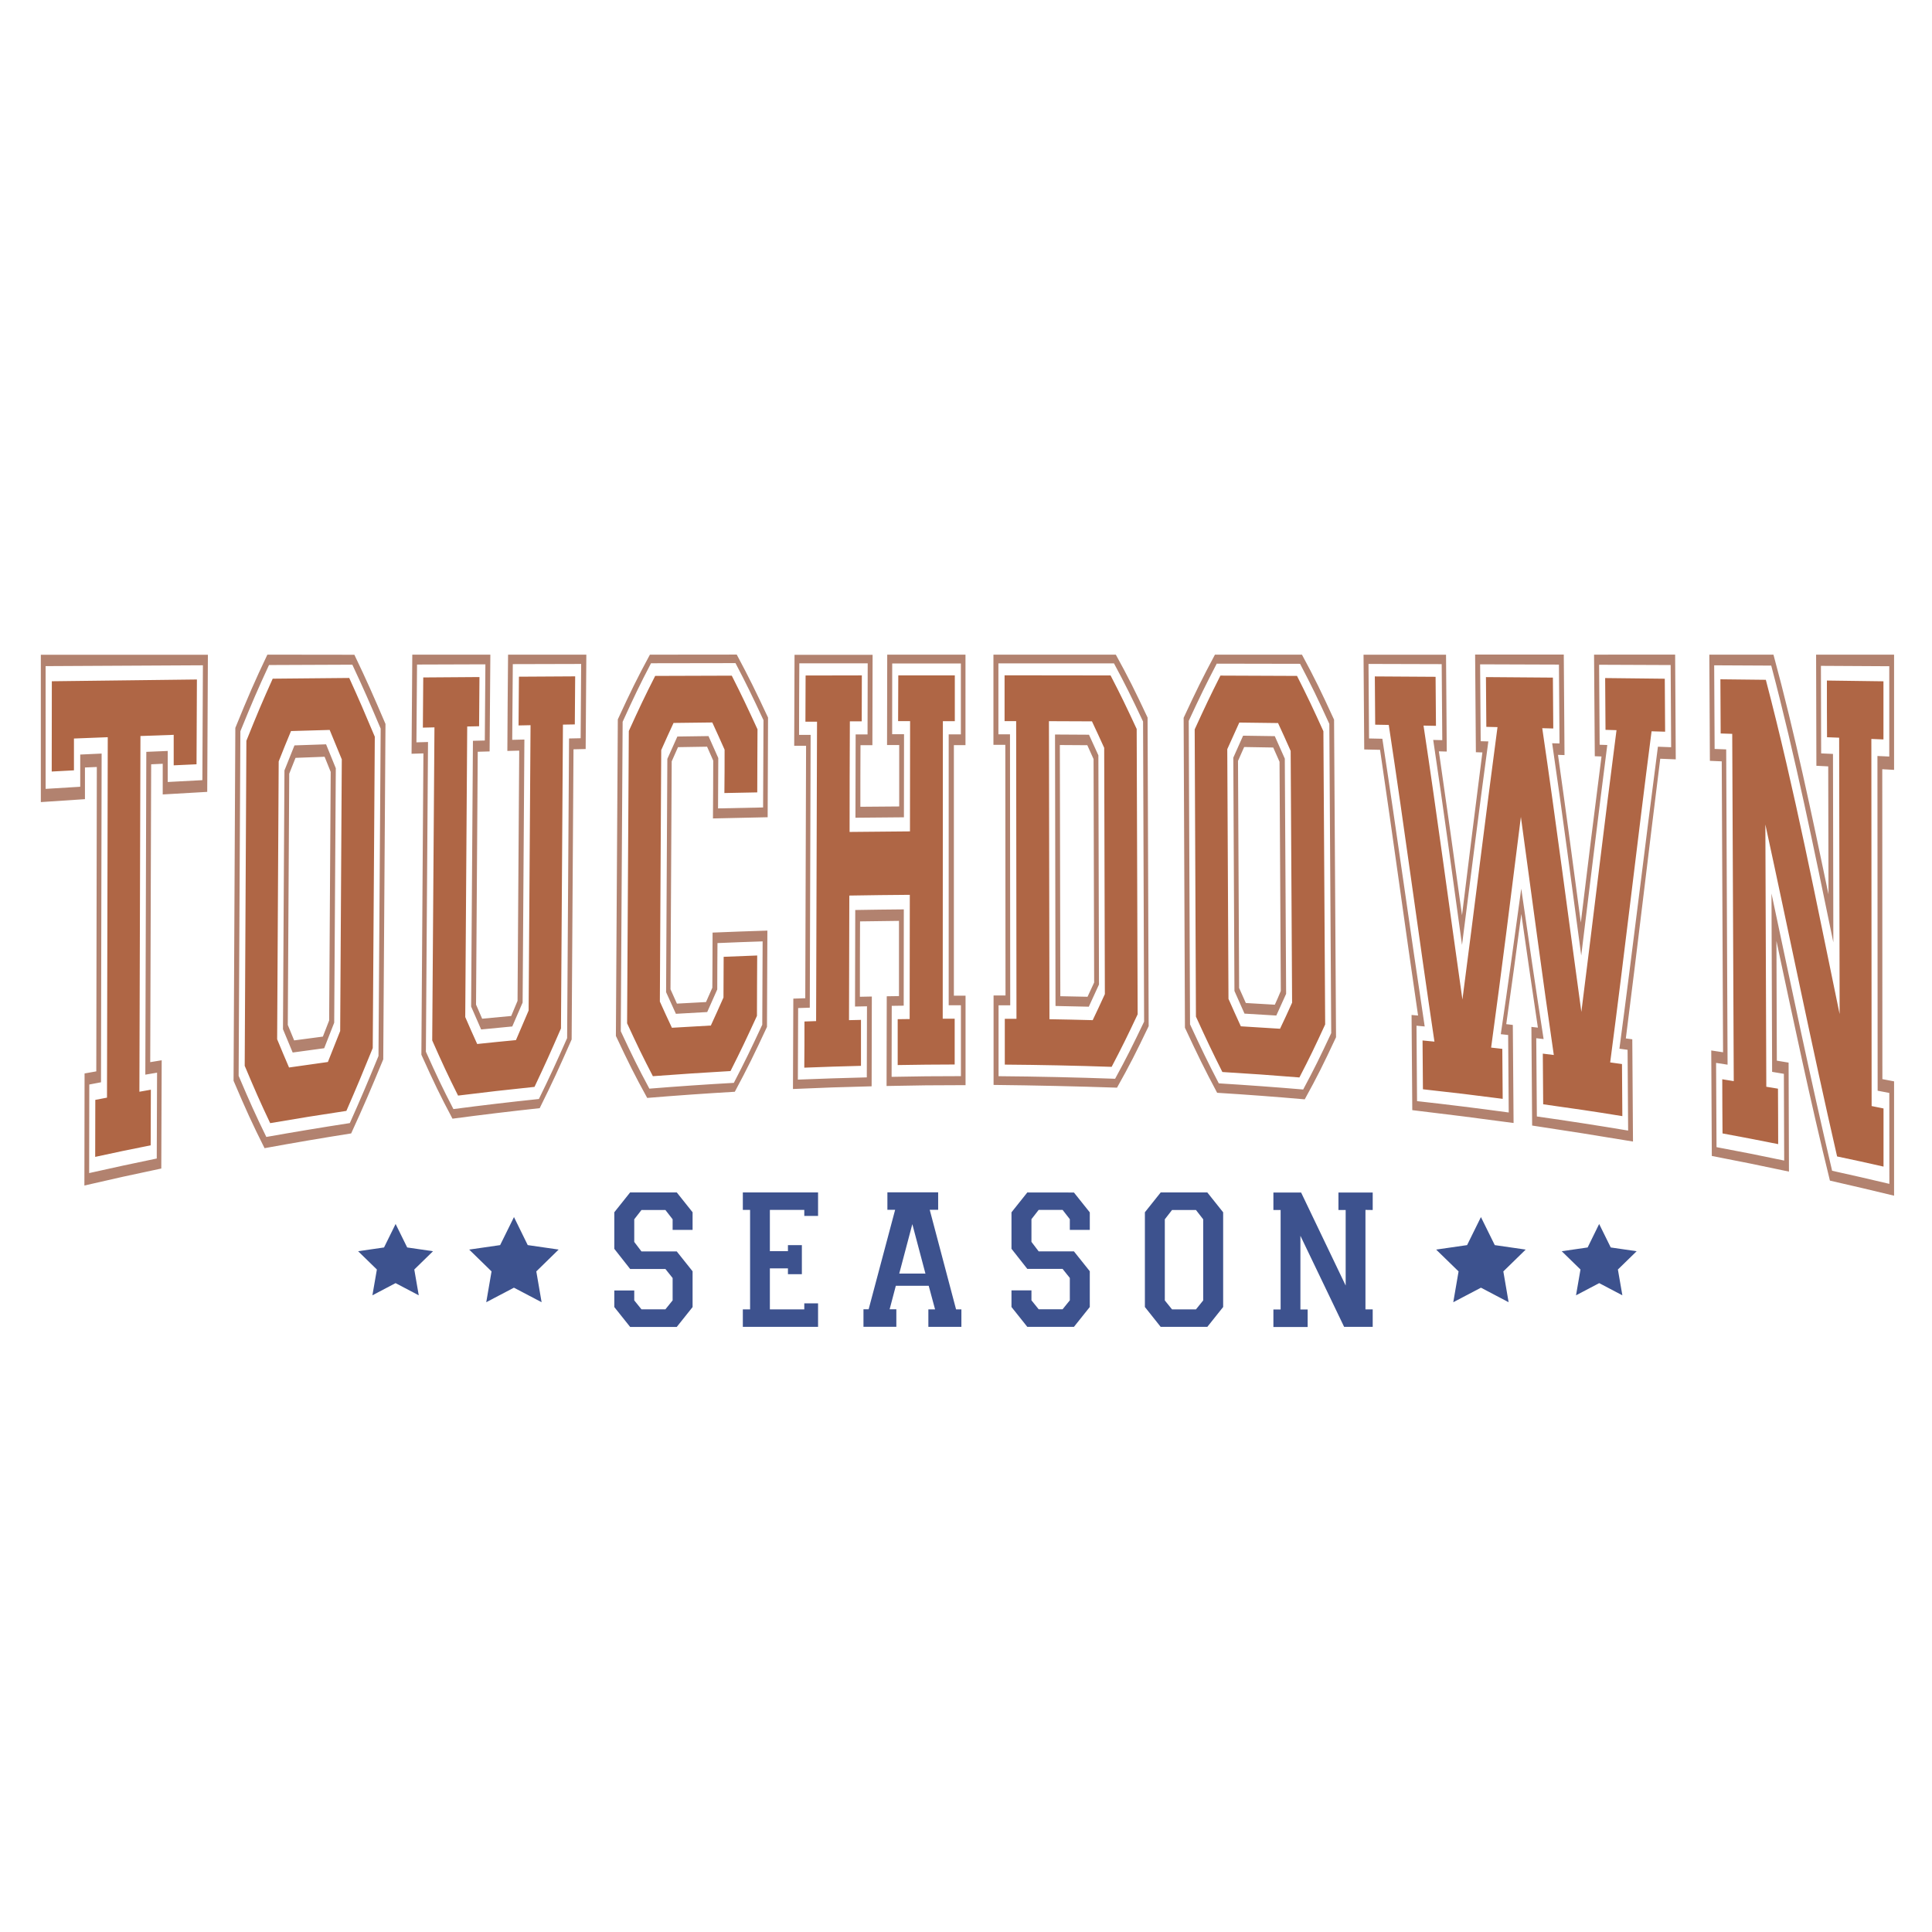 <?xml version="1.0" encoding="UTF-8"?> <svg xmlns="http://www.w3.org/2000/svg" id="Layer_1" data-name="Layer 1" viewBox="0 0 864 864"><defs><style>.cls-1{fill:#3d528e;}.cls-2{fill:#b2826f;}.cls-3{fill:#af6645;}</style></defs><title>Football</title><path class="cls-1" d="M302.65,533.25l7.08,8.88V550H300.8v-4.73l-3.23-4.15h-10.7l-3.23,4.15v10.13l3.23,4.25h15.78l7.08,8.88v16l-7.08,8.88H281.8l-7.08-8.88v-7.43h8.92v4.44l3.23,4h10.7l3.23-4v-10l-3.23-4.05H281.8l-7.08-9V542.13l7.08-8.88Zm29.55,7.82h3.24v44.49H332.2v7.82h33.64V582.86h-6.16v2.7H344.29V567.23h8.08v2.6h6.23v-13h-6.23v2.7h-8.08V541.07h15.39v2.7h6.16V533.25H332.2Zm95.36,44.49h2.38v7.82H415.17v-7.82h3L415.32,575h-14.7l-2.77,10.52h3v7.82h-14.7v-7.82h2.31l11.85-44.49h-3.46v-7.82h22.7v7.82h-3.77Zm-13.7-16L408,547.44l-5.85,22.1Zm45.56-36.29-7.08,8.88v16.31l7.08,9H475.2l3.23,4.05v10l-3.23,4H464.5l-3.23-4v-4.44h-8.93v7.43l7.08,8.88h20.85l7.09-8.88v-16l-7.09-8.88H464.5l-3.23-4.25V545.22l3.23-4.15h10.7l3.23,4.15V550h8.93v-7.82l-7.09-8.88Zm80.5,0,7.08,8.88V584.5l-7.08,8.88H519.06L512,584.5V542.13l7.08-8.88Zm-1.85,12-3.23-4.15h-10.7l-3.23,4.15v36.29l3.23,4h10.7l3.23-4Zm75.81-4.15v-7.82H598.56v7.82h3.23v33.78l-19.93-41.6H569.47v7.82h3.23v44.49h-3.23v7.82h15.32v-7.82h-3.24V552.65l19.55,40.73h12.78v-7.82h-3.24V541.07Z"></path><path class="cls-1" d="M239.84,568.58l2.37,13.78-12.38-6.5-12.38,6.5,2.37-13.78-10-9.76,13.84-2,6.19-12.54L236,556.81l13.83,2ZM182.1,557.87l-5.18-10.5-5.18,10.5-11.59,1.68,8.39,8.18-2,11.54,10.36-5.45,10.37,5.45-2-11.54,8.38-8.18Z"></path><path class="cls-1" d="M642.25,558.82l13.84-2,6.19-12.54,6.19,12.54,13.83,2-10,9.76,2.36,13.78-12.37-6.5-12.38,6.5,2.37-13.78Zm56.16.73,8.39,8.18-2,11.54,10.37-5.45,10.36,5.45-2-11.54,8.39-8.18-11.59-1.68-5.18-10.5L710,557.87Z"></path><path class="cls-2" d="M131.69,333.34c-1.8,4.41-2.69,6.65-4.48,11.2q-.34,57.85-.66,115.73c1.74,4.23,2.6,6.32,4.34,10.42,5.63-.79,8.45-1.17,14.09-1.92,1.79-4.53,2.69-6.82,4.48-11.42q.36-56.89.71-113.79c-1.74-4.32-2.61-6.46-4.35-10.7Zm15.51,123c-1.12,2.9-1.69,4.35-2.81,7.23-5.14.66-7.71,1-12.84,1.7-1.14-2.74-1.71-4.12-2.85-6.91q.33-56.17.64-112.35c1.13-2.87,1.69-4.28,2.82-7.09l13-.5c1.09,2.69,1.64,4.05,2.73,6.78Q147.55,400.79,147.2,456.37ZM487,328.57l-15.19-.09q.12,60.7.22,121.4c5.95.11,8.93.17,14.89.32,1.82-3.91,2.73-5.9,4.55-9.92l-.27-102.5C489.47,334,488.63,332.2,487,328.57Zm-.6,117.19c-4.89-.11-7.33-.16-12.22-.25q-.11-56.16-.21-112.33l12.28.08c1.12,2.46,1.68,3.7,2.8,6.2q.13,49.95.26,99.92C488.09,442,487.51,443.23,486.35,445.76Zm83.74-116.55L555.92,329c-1.75,3.88-2.63,5.85-4.38,9.83l.51,104.33c1.8,4.1,2.7,6.13,4.5,10.14,5.69.32,8.54.49,14.22.85,1.76-3.82,2.64-5.76,4.39-9.7q-.3-52.59-.59-105.19C572.78,335.18,571.88,333.17,570.09,329.21Zm0,120.1c-5.18-.32-7.77-.47-13-.76-1.18-2.67-1.78-4-3-6.72q-.26-50.76-.5-101.53c1.1-2.51,1.65-3.76,2.75-6.23l13,.22c1.13,2.53,1.7,3.8,2.82,6.37q.3,51.25.57,102.5C571.77,445.64,571.21,446.87,570.11,449.31ZM18.26,358.7c7.89-.54,11.83-.8,19.73-1.31,0-5.73,0-8.57,0-14.17L43.3,343l-.24,136.12-5.24.93q0,25.06-.08,50.12c13.73-3.18,20.6-4.7,34.39-7.6l.18-48.41-5.13.84q.22-66.6.42-133.2l5.17-.24c0,5.42,0,8.17,0,13.72,8-.47,11.94-.7,19.9-1.15q.13-30.66.3-61.32H18.26Zm2.14-60.81,70.34-.37-.24,51.37c-6.2.32-9.3.48-15.49.82,0-5.63,0-8.41,0-13.88l-9.58.4q-.23,72.18-.44,144.36l5.25-.89q-.06,19.2-.14,38.39C58,520.59,52,521.9,39.87,524.61L39.93,485l5.24-1q.15-73.49.28-147l-9.57.44c0,5.68,0,8.56,0,14.4-6.19.37-9.28.56-15.47.95Q20.4,325.39,20.4,297.89Zm99.17-5.13c-5.74,12.05-8.6,18.7-14.33,32.76q-.4,78.9-.79,157.8c5.55,13,8.32,19.12,13.86,30.15q19.32-3.54,38.73-6.6c5.74-12.52,8.61-19.25,14.35-33.12q.54-75,1-150c-5.56-13-8.35-19.32-13.91-30.94Zm49.69,179.49c-5.13,12.47-7.69,18.54-12.81,30q-18.7,2.88-37.35,6.2c-4.95-10.14-7.42-15.68-12.38-27.33q.41-77.06.78-154.1c5.12-12.58,7.68-18.58,12.8-29.62l37.27-.15c5.07,10.84,7.6,16.64,12.67,28.59Q169.73,399,169.26,472.25Zm57.63-136.43,5.31-.14q-.39,56-.75,111.91c-1.13,2.72-1.7,4.07-2.83,6.76-5.22.47-7.82.72-13,1.22-1.09-2.5-1.64-3.76-2.73-6.31q.39-56.53.76-113.07l5.31-.15q.17-21.65.33-43.28H184.38q-.18,22.17-.33,44.33l5.3-.17q-.47,67.38-.91,134.75c5.56,12.33,8.34,18.16,13.91,28.61q19.47-2.59,39-4.7c5.72-11.52,8.58-17.77,14.29-30.73q.45-64.87.83-129.76l5.44-.12q.15-21.11.3-42.21h-35Q227,314.29,226.89,335.82ZM229.33,297l30.57-.08c-.09,12.27-.14,19.06-.23,33.22l-5.19.11q-.43,67-.86,134c-5.05,11.39-7.57,16.9-12.62,27.23q-19.14,2-38.23,4.51c-4.93-9.52-7.39-14.72-12.31-25.66q.51-69.25.95-138.5l-5.18.15c.11-14.79.16-21.9.27-34.79,12.23-.05,18.34-.07,30.57-.1-.1,12.61-.16,19.56-.26,34.07l-5.31.13q-.42,59.41-.81,118.84c1.79,4.16,2.69,6.22,4.48,10.25,5.57-.56,8.35-.83,13.92-1.34,1.86-4.24,2.78-6.38,4.63-10.69q.41-58.82.79-117.62l-5.44.13C229.17,316.4,229.22,309.49,229.33,297Zm61.31-4.23c-5.74,10.61-8.61,16.5-14.35,28.94q-.45,70.79-.86,141.56c5.61,11.94,8.41,17.58,14,27.73q19.57-1.62,39.18-2.76c5.77-10.76,8.64-16.66,14.39-29l.18-43.07c-9.81.31-14.71.49-24.51.89,0,10-.07,15-.11,24.66-1.13,2.57-1.7,3.85-2.83,6.4-5.18.27-7.78.41-13,.7-1.15-2.54-1.73-3.82-2.88-6.41q.27-51,.54-101.93c1.13-2.56,1.69-3.83,2.82-6.35l13-.21c1.1,2.47,1.65,3.72,2.75,6.22,0,10.11-.07,15.33-.12,25.87,9.78-.24,14.67-.35,24.46-.54q.08-22.28.17-44.56c-5.61-12-8.42-17.75-14-28.18Zm50.62,68.33c-8.06.15-12.09.24-20.15.42.05-9.17.07-13.71.11-22.52-1.75-4-2.63-5.94-4.38-9.82l-13.92.2c-1.79,3.95-2.69,6-4.48,10q-.29,52.16-.56,104.31c1.76,3.93,2.63,5.87,4.39,9.69,5.59-.34,8.38-.49,14-.79,1.79-4,2.69-6,4.49-10.11,0-8.12.06-12.29.1-20.73,8.07-.34,12.11-.49,20.19-.76q-.07,18.63-.16,37.27c-5.08,10.93-7.62,16.19-12.71,26q-18.9,1.06-37.78,2.59c-5.12-9.52-7.67-14.73-12.78-25.67q.43-69.19.83-138.39c5.08-11.15,7.61-16.46,12.69-26.18q18.88,0,37.78-.06c5,9.55,7.5,14.73,12.52,25.5Q341.33,341.56,341.26,361.09Zm55.43-27.93,5.44,0c0,10.66,0,16.22,0,27.48-7,.05-10.43.07-17.37.14,0-11.28,0-16.85.06-27.53l5.32,0q0-20.22.09-40.43H355.32l-.15,40.7,5.31,0q-.18,56.44-.36,112.88l-5.34.18q-.07,20.2-.16,40.42c14.07-.62,21.11-.86,35.18-1.21l.09-40.15-5.34.11c0-13,0-19.87.07-33.71,7-.11,10.44-.16,17.41-.23,0,13.81,0,20.66,0,33.64l-5.47.08q0,20.06-.08,40.12c14.13-.29,21.19-.37,35.32-.38q0-20,0-40h-5.22l0-112.06h5.19V292.76h-35Q396.73,313,396.69,333.16ZM399,296.71h30.71v31.7h-5.45q0,60.57,0,121.15l5.47,0c0,13.55,0,20,0,31.7-12.39,0-18.59.08-31,.31,0-11.68,0-18.17.06-31.75l5.35-.08q0-21.52.05-43.06c-8.69.08-13,.13-21.72.28q0,21.58-.1,43.17l5.35-.11c0,13.59-.05,20.1-.08,31.79-12.33.31-18.5.52-30.83,1,.05-11.78.07-18.32.12-32l5.21-.17q.19-61,.38-122l-5.18,0c0-13.66.07-20.21.12-32l30.58,0c0,11.7-.05,18.21-.07,31.8l-5.32,0-.09,37.25c8.67-.1,13-.14,21.68-.19q0-18.59.05-37.16l-5.31,0C399,314.88,399,308.39,399,296.71Zm100-3.95H444.27l0,40.32h5.31l.09,112.1-5.34,0q0,20,0,40,27.62.3,55.2,1.23c5.68-10.09,8.51-15.7,14.16-27.51q-.25-69-.49-138C507.53,308.8,504.68,303.08,499,292.76Zm-.3,189.67q-26.06-.94-52.14-1.15c0-11.66,0-18.15,0-31.71l5.22,0q-.06-60.6-.11-121.19h-5.18c0-13.56,0-20.05,0-31.71q25.84,0,51.69,0c5.19,9.67,7.79,14.95,13,26q.25,67.11.47,134.21C506.42,467.79,503.84,473,498.68,482.43Zm83.56-189.67H543.33c-5.6,10.46-8.41,16.21-14,28.25q.32,69.3.58,138.6c5.76,12.35,8.64,18.27,14.4,29.09q19.59,1.21,39.17,2.93c5.61-10.16,8.42-15.82,14-27.78q-.47-71-.88-142C590.85,309.32,588,303.41,582.24,292.76Zm.55,194.47q-18.85-1.59-37.76-2.75c-5.15-9.94-7.72-15.29-12.86-26.39q-.3-67.86-.58-135.71c5-10.8,7.52-16,12.52-25.59l37.27.07c5.23,10,7.85,15.42,13.08,26.86q.45,69.15.85,138.3C590.31,472.76,587.81,477.87,582.79,487.23ZM712.87,292.76q.18,22.71.33,45.43l3,.11q-4.76,37.13-9.25,74.28c-3.32-25-6.67-50-10.2-75l2.91.1-.33-44.95H659.68q.2,21.84.34,43.67l2.91.09c-3.12,24.25-6.11,48.53-9.11,72.8C650.44,384.85,647,360.4,643.47,336l3.53.1q-.15-21.65-.33-43.3H609.78q.16,21.18.31,42.36l7.08.16c5.85,39.59,11.19,79.25,17,118.84l-2.91-.26q.15,21.28.32,42.56,22.68,2.68,45.3,5.75-.2-21.92-.34-43.85L673.6,458c2.35-16.41,4.56-32.84,6.74-49.27q3.63,25.42,7.41,50.83l-2.9-.33q.15,22.06.33,44.12,22.59,3.39,45.1,7.15-.16-22.86-.31-45.72l-2.89-.39c5.32-41.67,10.16-83.4,15.39-125.08l6.94.28q-.12-23.42-.28-46.84Zm28.56,41.17c-5.88,45-11.22,90.07-17.22,135.05l3.65.5c.1,15.32.15,22.69.25,36.12q-20.37-3.42-40.82-6.31c-.11-13-.16-20.11-.27-35l3.29.39c-3.51-22.4-6.76-44.83-10-67.26-3,21.7-5.93,43.4-9.15,65.07l3.29.36c.1,14.74.16,21.82.26,34.66q-20.46-2.8-41-5.08c-.1-12.47-.15-19.36-.25-33.73l3.67.34c-6.49-42.87-12.36-85.82-18.94-128.67l-5.95-.13c-.09-14.21-.14-21-.24-33.33l32.73.09c.1,12.57.15,19.52.26,34l-4.05-.1c4.57,30.51,8.67,61.1,12.88,91.66,3.9-30.35,7.65-60.71,11.77-91l-3.42-.09c-.1-14.63-.16-21.65-.26-34.38l35.25.12c.1,13.09.15,20.29.26,35.27l-3.29-.1c4.62,31.6,8.75,63.27,13,94.92,3.86-31.38,7.63-62.77,11.65-94.13l-3.41-.12c-.1-15.18-.15-22.48-.25-35.77l32,.13q.12,18.38.22,36.75ZM841.76,344l5.28.29V292.76H812.17q.08,24.86.13,49.7l5.29.27.12,57.2c-7.51-35.87-15-71.79-24.61-107.17H764.42q.14,23.75.25,47.49l5.3.23q.3,65.06.59,130.1l-5.28-.8q.12,23.58.25,47.17c13.83,2.67,20.73,4.08,34.5,7q-.09-24.37-.16-48.74l-5.26-.87-.18-53.55c7.65,35.8,15.16,71.65,23.92,107.19,11.5,2.6,17.24,4,28.69,6.74V483.59l-5.23-1Q841.78,413.29,841.76,344Zm3.17,185.43c-10.22-2.42-15.34-3.59-25.6-5.86-9.71-41.2-18.3-82.64-27.11-124q.13,39.89.28,79.77l5.26.88q.06,19.39.14,38.79c-12.09-2.52-18.14-3.73-30.26-6q-.1-18.84-.2-37.68l5.14.8q-.32-70.47-.62-141l-5.17-.2q-.09-18.7-.2-37.4l25.52.13c10.79,40.88,19.21,82.36,27.77,123.76q-.07-42.14-.16-84.26l-5.29-.24q0-19.58-.1-39.15l30.56.17q0,20.21,0,40.39l-5.29-.25.09,149.69c2.09.39,3.13.6,5.22,1Q844.94,509.06,844.93,529.41Z"></path><path class="cls-3" d="M23.18,304.66q32.45-.44,64.88-.79-.09,19-.17,37.92l-10.21.47c0-5.53,0-8.27,0-13.64l-14.87.53q-.26,79.55-.47,159.08l5.12-.91c0,10.32-.05,15.34-.08,24.87-9.94,2-14.9,3-24.81,5.17,0-9.78,0-14.92.05-25.49l5.23-1q.18-80.6.34-161.19l-15.12.59c0,5.6,0,8.45,0,14.23l-9.94.53Q23.18,324.85,23.18,304.66Zm133-1.47c4.57,10.06,6.86,15.38,11.43,26.27q-.48,69.63-.92,139.25c-4.72,11.61-7.08,17.28-11.79,28.09-13.65,2.06-20.47,3.16-34.08,5.48-4.55-9.62-6.83-14.81-11.39-25.65q.39-72.67.75-145.34c4.7-11.71,7.06-17.32,11.77-27.78Zm-3.28,36.52c-2.19-5.38-3.28-8-5.47-13.28-6.92.19-10.38.29-17.29.5-2.21,5.32-3.31,8-5.51,13.58q-.36,62.13-.69,124.25c2.13,5.16,3.19,7.69,5.32,12.63,6.94-1,10.42-1.5,17.37-2.46,2.2-5.47,3.3-8.25,5.5-13.86Q152.47,400.4,152.85,339.71Zm79.05-15.29,5.31-.11q-.45,63.79-.85,127.59c-2.27,5.37-3.4,8-5.67,13.24-6.94.67-10.4,1-17.34,1.74-2.14-4.72-3.21-7.13-5.34-12.05q.45-65,.88-129.94l5.31-.11c.07-9.2.1-13.65.17-22l-25.14.18c-.07,8.56-.1,13.09-.17,22.44l5.18-.12q-.51,70-1,140c4.62,10.43,6.93,15.42,11.56,24.67,13.65-1.68,20.49-2.46,34.18-3.89,4.74-10,7.11-15.28,11.84-26.14q.46-67.93.88-135.87l5.31-.09c.07-9,.1-13.31.16-21.49l-25.15.15C232,310.92,232,315.32,231.9,324.42ZM293,302.27c-4.71,9.27-7.07,14.25-11.79,24.64q-.39,65.35-.77,130.71c4.61,10,6.92,14.77,11.53,23.66,13.88-1,20.82-1.51,34.72-2.3,4.73-9.38,7.09-14.38,11.82-24.68,0-10.43.07-15.9.11-27-6,.22-9,.34-15,.59,0,7.41-.05,11.07-.08,18.21-2.26,5.08-3.39,7.6-5.65,12.52-7,.38-10.45.59-17.41,1-2.16-4.59-3.24-6.94-5.39-11.72q.31-56.24.61-112.46c2.2-4.95,3.31-7.39,5.51-12.14l17.33-.21c2.2,4.78,3.3,7.22,5.5,12.17,0,7.59,0,11.49-.09,19.39,5.88-.13,8.82-.18,14.7-.29,0-11.62.07-17.33.11-28.2-4.61-10-6.91-14.91-11.51-24Zm108.67,20.22H407l-.06,49.31c-10.81.07-16.21.12-27,.25q0-24.72.12-49.46l5.31,0c0-8.59,0-12.74.05-20.55-10.06,0-15.09,0-25.15.05,0,7.84-.05,12-.08,20.65l5.19,0q-.21,67-.41,133.9l-5.21.18c0,8.63,0,12.8-.08,20.65,10.14-.39,15.21-.56,25.35-.82,0-7.81,0-12,0-20.55l-5.35.12q.07-27.86.14-55.72c10.82-.18,16.23-.25,27.05-.33q0,27.77-.07,55.55l-5.35.07c0,8.58,0,12.72,0,20.51,10.2-.17,15.29-.22,25.49-.25,0-7.78,0-11.91,0-20.48l-5.35,0q0-66.52.07-133.06H427c0-8.56,0-12.7,0-20.48l-25.28,0C401.66,309.77,401.66,313.91,401.64,322.49ZM508.33,326q.23,63.81.43,127.61c-4.65,9.89-7,14.64-11.63,23.49q-23.88-.82-47.78-1c0-7.78,0-11.92,0-20.49l5.22,0q-.07-66.55-.14-133.12h-5.18c0-8.58,0-12.71,0-20.49q23.7,0,47.4.06C501.29,311,503.64,315.89,508.33,326ZM494.1,444.57q-.15-55.06-.3-110.14c-2.19-4.82-3.28-7.2-5.47-11.84l-19.24-.08q.12,66.64.23,133.29c7.74.13,11.61.22,19.34.42C490.84,451.65,491.93,449.32,494.1,444.57ZM591.83,327q.4,65.57.79,131.14c-4.6,10-6.9,14.8-11.52,23.7-13.77-1.1-20.66-1.59-34.45-2.43-4.73-9.43-7.1-14.44-11.82-24.78q-.3-64.23-.56-128.44c4.61-10.07,6.91-14.94,11.51-24.06,13.7.05,20.55.07,34.25.14C584.75,311.61,587.11,316.61,591.83,327Zm-14,121.32q-.33-56.25-.64-112.5c-2.26-5.09-3.38-7.59-5.64-12.47-6.93-.1-10.4-.14-17.33-.22-2.15,4.68-3.22,7.07-5.38,11.91q.28,55.83.54,111.65c2.21,5,3.32,7.45,5.53,12.28,7,.41,10.52.63,17.53,1.09C574.62,455.5,575.69,453.15,577.85,448.36Zm140-145.09c.06,8.85.1,13.52.16,23.16l4.92.14c-5.46,42-10.39,84-15.72,126-5.82-42.3-11.28-84.64-17.49-126.88l4.93.13c-.07-9.48-.1-14.06-.17-22.75-12-.1-18-.15-29.94-.23.07,8.48.1,13,.17,22.25l5,.12C664.28,365.76,659.33,406.4,654,447c-5.81-40.84-11.23-81.73-17.39-122.51l5.56.11c-.07-9.14-.1-13.57-.17-21.93l-27.17-.17c.07,8.22.1,12.57.16,21.58l6.07.11c7.18,47.16,13.37,94.45,20.43,141.63l-5.32-.52c.07,9.1.1,13.51.17,21.83,14.28,1.57,21.42,2.43,35.67,4.28-.07-8.53-.1-13-.17-22.35l-5-.57c4.71-34.36,9-68.77,13.31-103.17,4.89,35.5,9.52,71,14.72,106.48l-4.92-.61c.07,9.44.1,14,.17,22.65,14.18,2,21.26,3,35.4,5.3-.06-8.9-.09-13.6-.16-23.29l-5.28-.73c6.51-49.32,12.13-98.75,18.51-148.08l6.06.18c-.06-9.85-.09-14.62-.15-23.69ZM842.32,521.71c0-10,0-15.24,0-26L837,494.63l-.12-164.17,5.41.22c0-10.78,0-16,0-26L817,304.34c0,9.73,0,14.84.06,25.35l5.42.21.21,123.6c-10.38-49.92-20.05-100.13-33-149.49l-20.32-.23c.05,9.28.07,14.16.12,24.23l5.17.17q.36,77.65.68,155.31l-5.14-.84c0,10.07.07,15,.12,24.22,10,1.85,14.95,2.81,24.89,4.79,0-9.5-.06-14.5-.09-24.8L789.9,486q-.23-58.65-.42-117.28c10.75,49.47,20.75,99.1,32.08,148.45C829.88,518.91,834,519.82,842.32,521.71Z"></path></svg> 